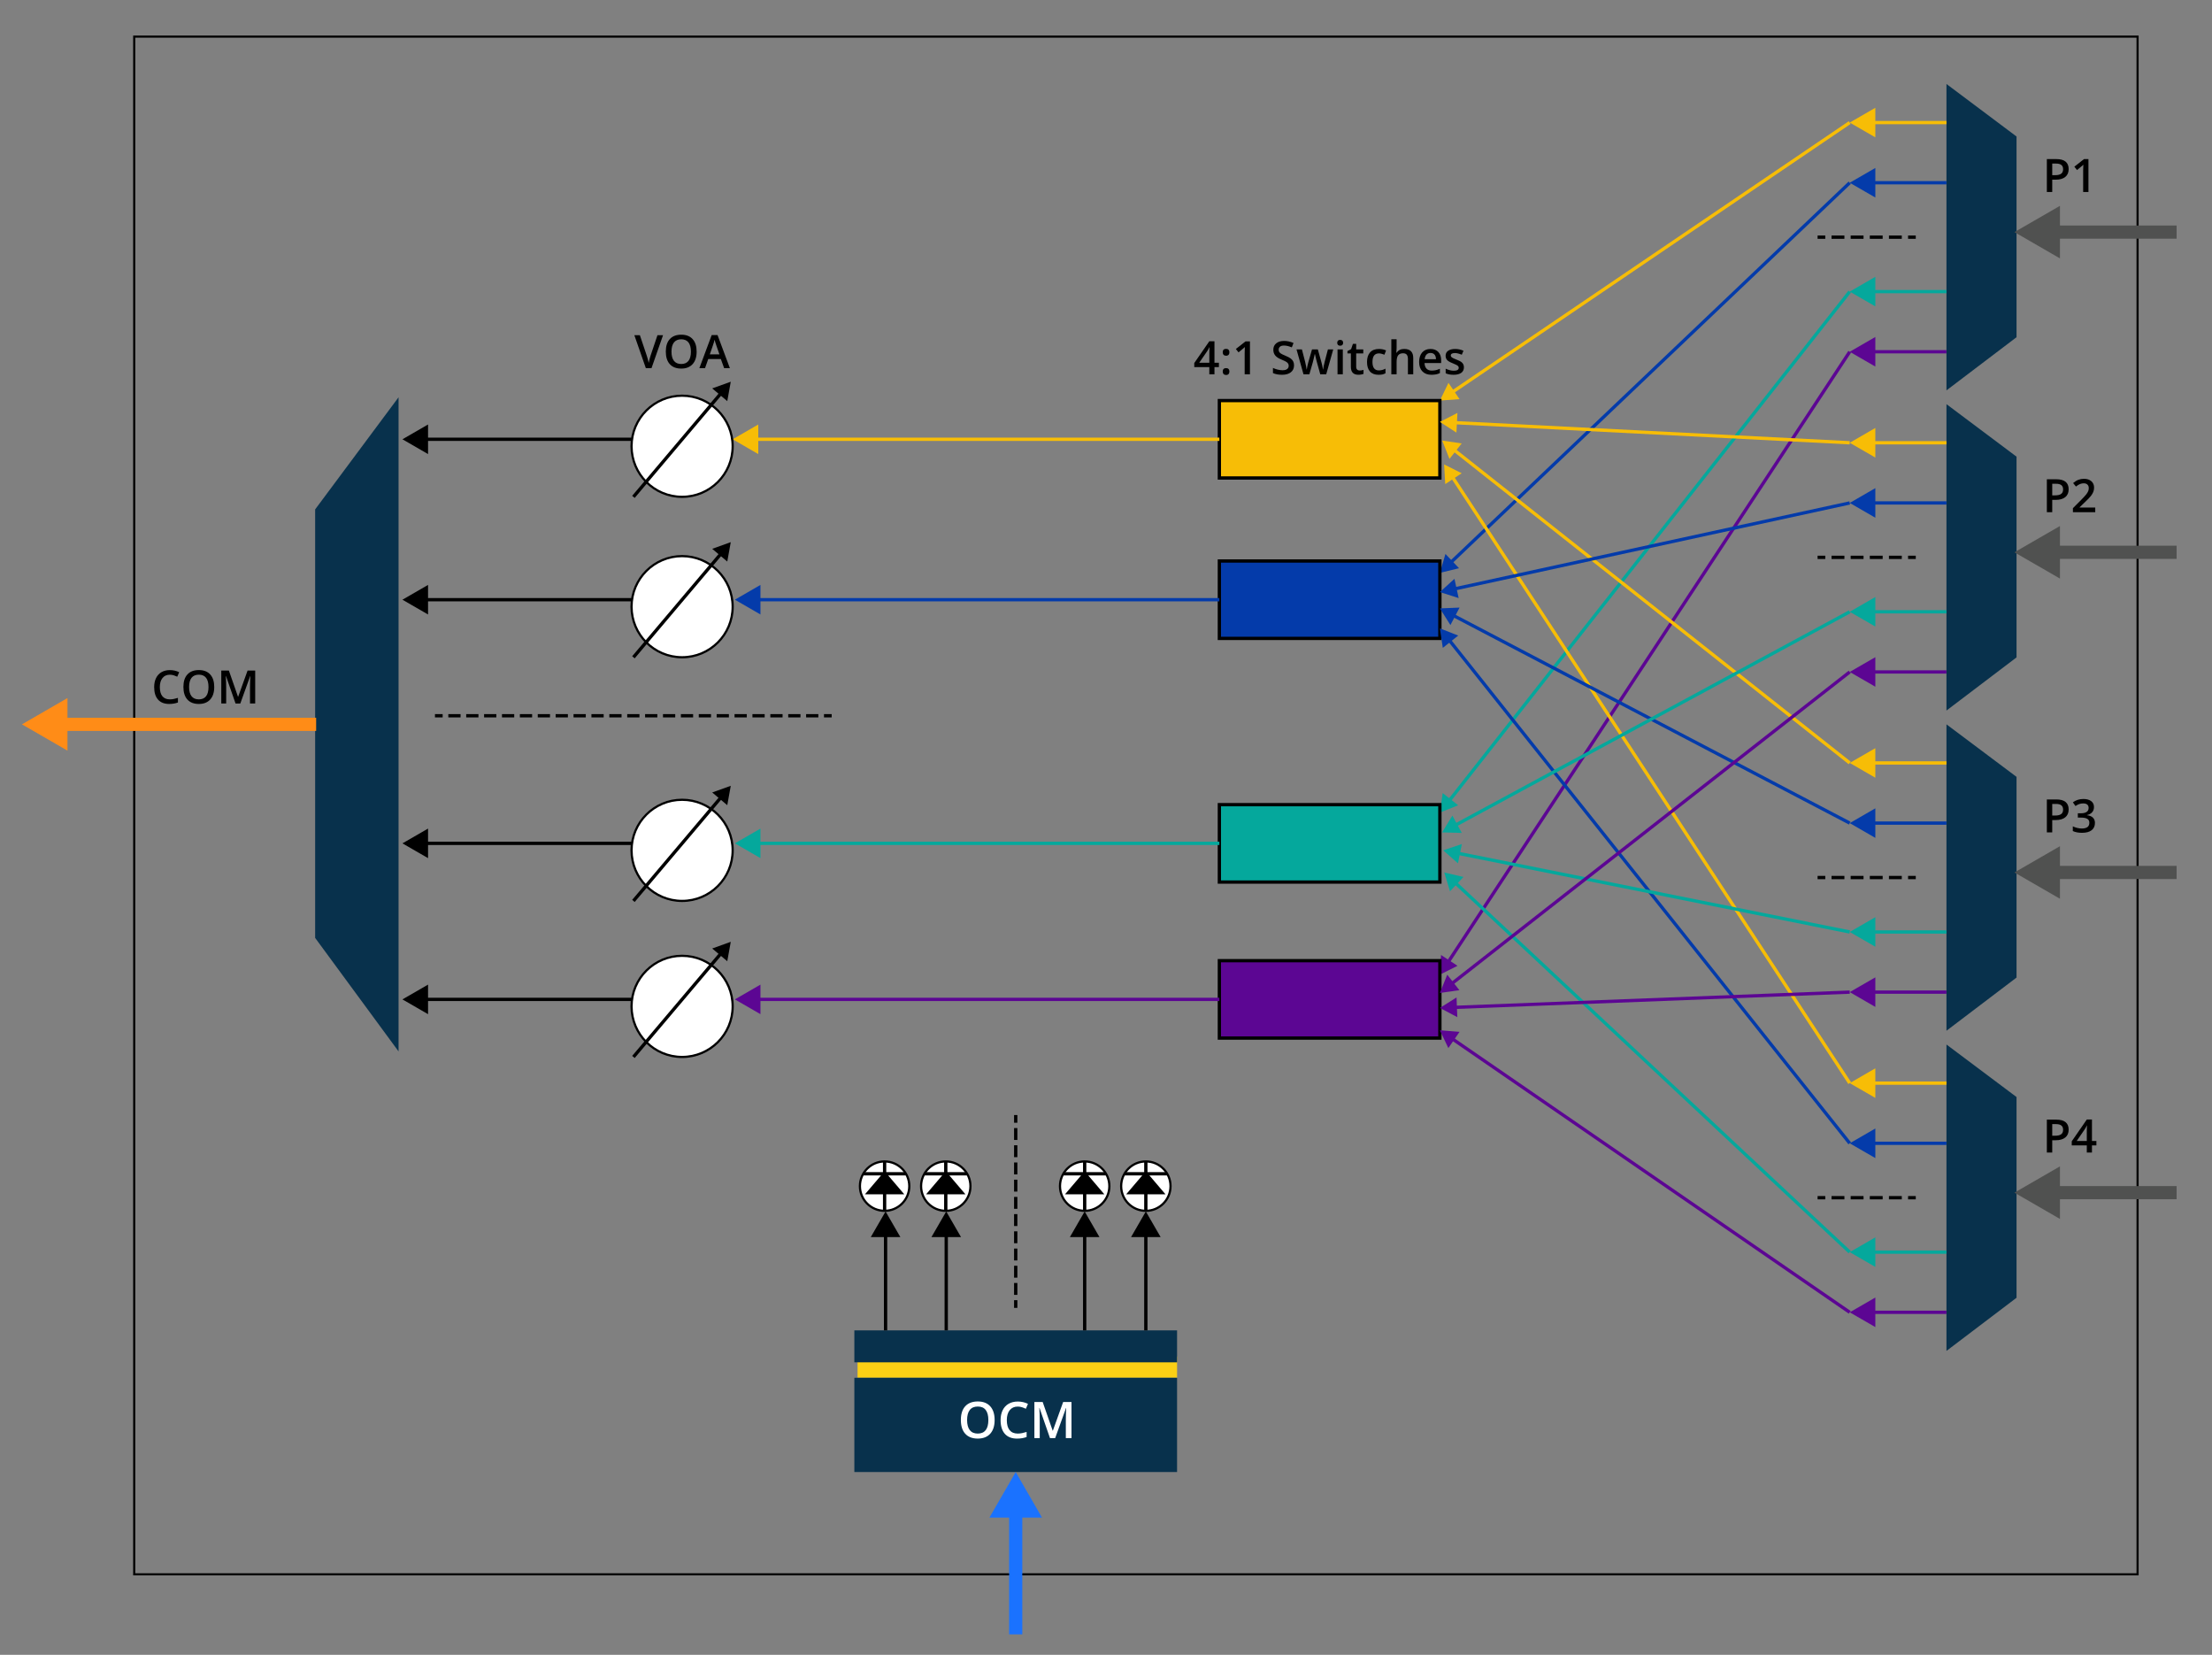 <?xml version="1.0" encoding="utf-8"?>
<!-- Generator: Adobe Illustrator 24.1.1, SVG Export Plug-In . SVG Version: 6.00 Build 0)  -->
<svg version="1.1" id="Layer_1" xmlns="http://www.w3.org/2000/svg" xmlns:xlink="http://www.w3.org/1999/xlink" x="0px" y="0px"
	 viewBox="0 0 1007.22 753.33" style="enable-background:new 0 0 1007.22 753.33;" xml:space="preserve">
<rect x="0" y="0" width="1007.22" height="753.33" fill="#808080" stroke="none"/>
<style type="text/css">
	.st0{fill:none;stroke:#000000;stroke-width:0.96;stroke-linecap:square;stroke-miterlimit:10;}
	.st1{fill-rule:evenodd;clip-rule:evenodd;fill:#FBD015;}
	.st2{fill-rule:evenodd;clip-rule:evenodd;fill:#08314C;}
	.st3{fill:#FFFFFF;}
	.st4{fill:#08314C;}
	.st5{fill:none;stroke:#F7BD06;stroke-width:1.5;stroke-miterlimit:10;}
	.st6{fill:#F7BD06;}
	.st7{fill:none;stroke:#043BAA;stroke-width:1.5;stroke-miterlimit:10;}
	.st8{fill:#043BAA;}
	.st9{fill:none;stroke:#05A89C;stroke-width:1.5;stroke-miterlimit:10;}
	.st10{fill:#05A89C;}
	.st11{fill:none;stroke:#5C0693;stroke-width:1.5;stroke-miterlimit:10;}
	.st12{fill:#5C0693;}
	.st13{fill:none;stroke:#000000;stroke-width:1.5;stroke-linecap:square;stroke-miterlimit:10;}
	.st14{fill:none;stroke:#000000;stroke-width:1.5;stroke-linecap:square;stroke-miterlimit:10;stroke-dasharray:4.356,4.356;}
	.st15{fill:none;stroke:#505150;stroke-width:6;stroke-miterlimit:10;}
	.st16{fill:#505150;}
	.st17{fill:#F7BD06;stroke:#000000;stroke-width:1.5;stroke-miterlimit:10;}
	.st18{fill:#043BAA;stroke:#000000;stroke-width:1.5;stroke-miterlimit:10;}
	.st19{fill:#05A89C;stroke:#000000;stroke-width:1.5;stroke-miterlimit:10;}
	.st20{fill:#5C0693;stroke:#000000;stroke-width:1.5;stroke-miterlimit:10;}
	.st21{fill:#FFFFFF;stroke:#000000;stroke-miterlimit:10;}
	.st22{fill:none;stroke:#000000;stroke-width:1.5;stroke-miterlimit:10;}
	.st23{fill:none;stroke:#000000;stroke-width:1.5;stroke-linecap:square;stroke-miterlimit:10;stroke-dasharray:4.073,4.073;}
	.st24{fill:#FF8C17;}
	.st25{fill:none;stroke:#FF8C17;stroke-width:6;stroke-miterlimit:10;}
	.st26{fill:none;stroke:#000000;stroke-width:1.5;stroke-linecap:square;stroke-miterlimit:10;stroke-dasharray:3.918,3.918;}
	.st27{stroke:#000000;stroke-width:1.5;stroke-miterlimit:10;}
	.st28{fill:#1A72FF;}
	.st29{fill:none;stroke:#1A72FF;stroke-width:6;stroke-miterlimit:10;}
</style>
<rect x="61.11" y="16.67" class="st0" width="912.22" height="700"/>
<g>
	<g>
		<polygon class="st1" points="390.49,617.51 390.49,627.2 535.97,627.2 535.97,617.51 390.49,617.51 		"/>
		<polygon class="st2" points="389.02,627.2 389.02,670.11 535.97,670.11 535.97,627.2 389.02,627.2 		"/>
		<polygon class="st2" points="389.02,605.63 389.02,620.17 535.97,620.17 535.97,605.63 389.02,605.63 		"/>
	</g>
	<g>
		<path class="st3" d="M452.9,646.43c0,2.67-0.67,4.75-2,6.23c-1.34,1.48-3.23,2.22-5.68,2.22c-2.48,0-4.38-0.74-5.71-2.21
			c-1.33-1.47-1.99-3.56-1.99-6.27c0-2.71,0.67-4.79,2-6.24c1.34-1.45,3.24-2.18,5.72-2.18c2.44,0,4.33,0.74,5.66,2.21
			C452.23,641.67,452.9,643.75,452.9,646.43z M440.36,646.43c0,2.02,0.41,3.55,1.22,4.6c0.82,1.04,2.03,1.57,3.63,1.57
			c1.6,0,2.8-0.52,3.61-1.55s1.22-2.57,1.22-4.62c0-2.01-0.4-3.54-1.21-4.58c-0.8-1.04-2-1.56-3.6-1.56c-1.61,0-2.83,0.52-3.64,1.56
			C440.77,642.88,440.36,644.41,440.36,646.43z"/>
		<path class="st3" d="M463.41,640.31c-1.54,0-2.75,0.55-3.64,1.64c-0.88,1.09-1.32,2.6-1.32,4.53c0,2.01,0.42,3.54,1.27,4.57
			s2.08,1.55,3.69,1.55c0.7,0,1.37-0.07,2.02-0.21c0.65-0.14,1.33-0.32,2.03-0.53v2.3c-1.29,0.49-2.75,0.73-4.38,0.73
			c-2.4,0-4.25-0.73-5.54-2.18c-1.29-1.46-1.93-3.54-1.93-6.25c0-1.71,0.31-3.2,0.94-4.48s1.53-2.26,2.71-2.94s2.57-1.02,4.17-1.02
			c1.68,0,3.23,0.35,4.65,1.05l-0.96,2.24c-0.55-0.26-1.14-0.49-1.76-0.69C464.74,640.4,464.09,640.31,463.41,640.31z"/>
		<path class="st3" d="M478.1,654.66l-4.76-13.71h-0.09c0.13,2.04,0.19,3.95,0.19,5.73v7.98H471v-16.42h3.78l4.56,13.06h0.07
			l4.69-13.06h3.8v16.42h-2.58v-8.12c0-0.82,0.02-1.88,0.06-3.19c0.04-1.31,0.08-2.1,0.11-2.38h-0.09l-4.93,13.69H478.1z"/>
	</g>
</g>
<polygon class="st4" points="886.31,38.23 886.31,177.71 918.22,153.5 918.22,62.14 "/>
<g>
	<g>
		<g>
			<line class="st5" x1="886.31" y1="55.8" x2="851.95" y2="55.8"/>
			<g>
				<polygon class="st6" points="853.92,49.07 842.26,55.8 853.92,62.53 				"/>
			</g>
		</g>
	</g>
	<g>
		<g>
			<line class="st7" x1="886.31" y1="83.19" x2="851.95" y2="83.19"/>
			<g>
				<polygon class="st8" points="853.92,76.46 842.26,83.19 853.92,89.92 				"/>
			</g>
		</g>
	</g>
	<g>
		<g>
			<line class="st9" x1="886.31" y1="132.75" x2="851.95" y2="132.75"/>
			<g>
				<polygon class="st10" points="853.92,126.01 842.26,132.75 853.92,139.48 				"/>
			</g>
		</g>
	</g>
	<g>
		<g>
			<line class="st11" x1="886.31" y1="160.13" x2="851.95" y2="160.13"/>
			<g>
				<polygon class="st12" points="853.92,153.4 842.26,160.13 853.92,166.87 				"/>
			</g>
		</g>
	</g>
</g>
<g>
	<g>
		<line class="st13" x1="871.58" y1="107.97" x2="869.58" y2="107.97"/>
		<line class="st14" x1="865.22" y1="107.97" x2="832.55" y2="107.97"/>
		<line class="st13" x1="830.38" y1="107.97" x2="828.38" y2="107.97"/>
	</g>
</g>
<g>
	<g>
		<line class="st15" x1="991.11" y1="105.66" x2="934.49" y2="105.66"/>
		<g>
			<polygon class="st16" points="937.99,93.7 917.26,105.66 937.99,117.63 			"/>
		</g>
	</g>
</g>
<g>
	<path d="M941.95,76.95c0,1.57-0.51,2.77-1.54,3.6s-2.49,1.25-4.38,1.25h-1.56v5.61h-2.45V72.42h4.32c1.87,0,3.28,0.38,4.21,1.15
		C941.48,74.34,941.95,75.46,941.95,76.95z M934.47,79.74h1.3c1.26,0,2.18-0.22,2.77-0.66s0.88-1.12,0.88-2.05
		c0-0.86-0.26-1.5-0.79-1.93s-1.35-0.64-2.46-0.64h-1.7V79.74z"/>
	<path d="M950.96,87.41h-2.41v-9.68c0-1.16,0.03-2.07,0.08-2.75c-0.16,0.16-0.35,0.35-0.58,0.54c-0.23,0.2-1,0.83-2.3,1.89
		l-1.21-1.53l4.41-3.47h2.01V87.41z"/>
</g>
<polygon class="st4" points="886.31,183.98 886.31,323.46 918.22,299.26 918.22,207.89 "/>
<g>
	<g>
		<line class="st13" x1="871.58" y1="253.72" x2="869.58" y2="253.72"/>
		<line class="st14" x1="865.22" y1="253.72" x2="832.55" y2="253.72"/>
		<line class="st13" x1="830.38" y1="253.72" x2="828.38" y2="253.72"/>
	</g>
</g>
<g>
	<g>
		<line class="st15" x1="991.11" y1="251.42" x2="934.49" y2="251.42"/>
		<g>
			<polygon class="st16" points="937.99,239.45 917.26,251.42 937.99,263.39 			"/>
		</g>
	</g>
</g>
<g>
	<path d="M941.95,222.71c0,1.57-0.51,2.77-1.54,3.6s-2.49,1.25-4.38,1.25h-1.56v5.61h-2.45v-14.99h4.32c1.87,0,3.28,0.38,4.21,1.15
		C941.48,220.09,941.95,221.22,941.95,222.71z M934.47,225.5h1.3c1.26,0,2.18-0.22,2.77-0.66s0.88-1.12,0.88-2.05
		c0-0.86-0.26-1.5-0.79-1.93s-1.35-0.64-2.46-0.64h-1.7V225.5z"/>
	<path d="M954.05,233.17h-10.16v-1.83l3.87-3.89c1.14-1.17,1.9-2,2.27-2.49c0.37-0.49,0.64-0.95,0.82-1.38s0.26-0.89,0.26-1.38
		c0-0.68-0.2-1.21-0.61-1.6c-0.41-0.39-0.97-0.58-1.69-0.58c-0.57,0-1.13,0.11-1.67,0.32c-0.54,0.21-1.16,0.59-1.86,1.15l-1.3-1.59
		c0.83-0.7,1.64-1.2,2.43-1.5c0.79-0.29,1.62-0.44,2.51-0.44c1.39,0,2.51,0.36,3.35,1.09c0.84,0.73,1.26,1.71,1.26,2.94
		c0,0.68-0.12,1.32-0.36,1.93c-0.24,0.61-0.62,1.24-1.12,1.88c-0.5,0.65-1.34,1.52-2.51,2.62l-2.6,2.52v0.1h7.12V233.17z"/>
</g>
<polygon class="st4" points="886.31,329.74 886.31,469.22 918.22,445.01 918.22,353.65 "/>
<g>
	<g>
		<line class="st13" x1="871.58" y1="399.48" x2="869.58" y2="399.48"/>
		<line class="st14" x1="865.22" y1="399.48" x2="832.55" y2="399.48"/>
		<line class="st13" x1="830.38" y1="399.48" x2="828.38" y2="399.48"/>
	</g>
</g>
<g>
	<g>
		<line class="st15" x1="991.11" y1="397.17" x2="934.49" y2="397.17"/>
		<g>
			<polygon class="st16" points="937.99,385.21 917.26,397.17 937.99,409.14 			"/>
		</g>
	</g>
</g>
<g>
	<path d="M941.95,368.46c0,1.57-0.51,2.76-1.54,3.6s-2.49,1.25-4.38,1.25h-1.56v5.61h-2.45v-14.99h4.32c1.87,0,3.28,0.38,4.21,1.15
		C941.48,365.85,941.95,366.97,941.95,368.46z M934.47,371.25h1.3c1.26,0,2.18-0.22,2.77-0.66s0.88-1.12,0.88-2.05
		c0-0.86-0.26-1.5-0.79-1.93s-1.35-0.64-2.46-0.64h-1.7V371.25z"/>
	<path d="M953.48,367.38c0,0.95-0.28,1.74-0.83,2.37c-0.55,0.63-1.33,1.06-2.34,1.28v0.08c1.2,0.15,2.11,0.52,2.71,1.12
		c0.6,0.6,0.9,1.39,0.9,2.38c0,1.44-0.51,2.55-1.53,3.34c-1.02,0.78-2.47,1.17-4.35,1.17c-1.66,0-3.06-0.27-4.2-0.81v-2.14
		c0.64,0.31,1.31,0.56,2.02,0.73c0.71,0.17,1.39,0.26,2.05,0.26c1.16,0,2.03-0.22,2.6-0.65s0.86-1.1,0.86-2
		c0-0.8-0.32-1.39-0.95-1.76s-1.63-0.56-2.99-0.56h-1.3v-1.96h1.32c2.39,0,3.59-0.83,3.59-2.48c0-0.64-0.21-1.14-0.63-1.49
		c-0.42-0.35-1.03-0.52-1.85-0.52c-0.57,0-1.12,0.08-1.64,0.24c-0.53,0.16-1.15,0.47-1.87,0.94l-1.18-1.68
		c1.37-1.01,2.97-1.52,4.79-1.52c1.51,0,2.69,0.33,3.54,0.97S953.48,366.23,953.48,367.38z"/>
</g>
<polygon class="st4" points="886.31,475.49 886.31,614.97 918.22,590.77 918.22,499.4 "/>
<g>
	<g>
		<line class="st13" x1="871.58" y1="545.23" x2="869.58" y2="545.23"/>
		<line class="st14" x1="865.22" y1="545.23" x2="832.55" y2="545.23"/>
		<line class="st13" x1="830.38" y1="545.23" x2="828.38" y2="545.23"/>
	</g>
</g>
<g>
	<g>
		<line class="st15" x1="991.11" y1="542.93" x2="934.49" y2="542.93"/>
		<g>
			<polygon class="st16" points="937.99,530.96 917.26,542.93 937.99,554.9 			"/>
		</g>
	</g>
</g>
<g>
	<path d="M941.95,514.22c0,1.57-0.51,2.77-1.54,3.6s-2.49,1.25-4.38,1.25h-1.56v5.61h-2.45v-14.99h4.32c1.87,0,3.28,0.38,4.21,1.15
		C941.48,511.6,941.95,512.73,941.95,514.22z M934.47,517.01h1.3c1.26,0,2.18-0.22,2.77-0.66s0.88-1.12,0.88-2.05
		c0-0.86-0.26-1.5-0.79-1.93s-1.35-0.64-2.46-0.64h-1.7V517.01z"/>
	<path d="M954.58,521.41h-2.02v3.27h-2.35v-3.27h-6.85v-1.86l6.85-9.91h2.35v9.76h2.02V521.41z M950.21,519.41v-3.76
		c0-1.34,0.03-2.44,0.1-3.29h-0.08c-0.19,0.45-0.49,1-0.9,1.64l-3.72,5.41H950.21z"/>
</g>
<g>
	<g>
		<line class="st5" x1="842.26" y1="55.8" x2="660.99" y2="178.73"/>
		<g>
			<polygon class="st6" points="659.55,174.28 655.64,182.35 664.59,181.7 			"/>
		</g>
	</g>
</g>
<g>
	<line class="st10" x1="842.26" y1="132.75" x2="655.64" y2="369.92"/>
	<g>
		<line class="st9" x1="842.26" y1="132.75" x2="659.64" y2="364.84"/>
		<g>
			<polygon class="st10" points="656.92,361.03 655.64,369.92 663.97,366.58 			"/>
		</g>
	</g>
</g>
<g>
	<line class="st12" x1="842.26" y1="160.13" x2="655.64" y2="443.69"/>
	<g>
		<line class="st11" x1="842.26" y1="160.13" x2="659.19" y2="438.29"/>
		<g>
			<polygon class="st12" points="656.17,434.73 655.64,443.69 663.66,439.66 			"/>
		</g>
	</g>
</g>
<g>
	<g>
		<line class="st7" x1="842.26" y1="83.19" x2="660.32" y2="256.33"/>
		<g>
			<polygon class="st8" points="658.18,252.17 655.64,260.78 664.36,258.67 			"/>
		</g>
	</g>
</g>
<rect x="555.23" y="182.35" class="st17" width="100.41" height="35.24"/>
<rect x="555.23" y="255.38" class="st18" width="100.41" height="35.24"/>
<rect x="555.23" y="366.3" class="st19" width="100.41" height="35.24"/>
<rect x="555.23" y="437.32" class="st20" width="100.41" height="35.24"/>
<g>
	<g>
		<line class="st5" x1="842.26" y1="347.31" x2="661.76" y2="204.56"/>
		<g>
			<polygon class="st6" points="665.58,201.86 656.7,200.56 660.01,208.9 			"/>
		</g>
	</g>
</g>
<g>
	<g>
		<line class="st5" x1="842.26" y1="493.07" x2="661.11" y2="216.81"/>
		<g>
			<polygon class="st6" points="665.58,215.44 657.57,211.41 658.08,220.37 			"/>
		</g>
	</g>
</g>
<g>
	<g>
		<line class="st5" x1="842.26" y1="201.56" x2="662.09" y2="192.39"/>
		<g>
			<polygon class="st6" points="663.63,187.98 655.64,192.06 663.18,196.94 			"/>
		</g>
	</g>
</g>
<g>
	<g>
		<line class="st7" x1="842.26" y1="520.46" x2="659.66" y2="291.1"/>
		<g>
			<polygon class="st8" points="663.99,289.33 655.64,286.04 656.97,294.92 			"/>
		</g>
	</g>
</g>
<g>
	<g>
		<line class="st7" x1="842.26" y1="374.7" x2="661.36" y2="279.96"/>
		<g>
			<polygon class="st8" points="664.61,276.59 655.64,276.96 660.44,284.54 			"/>
		</g>
	</g>
</g>
<g>
	<g>
		<line class="st7" x1="842.26" y1="228.95" x2="661.95" y2="268.16"/>
		<g>
			<polygon class="st8" points="662.28,263.49 655.64,269.53 664.19,272.26 			"/>
		</g>
	</g>
</g>
<g>
	<line class="st10" x1="842.26" y1="278.5" x2="656.64" y2="378.92"/>
	<g>
		<line class="st9" x1="842.26" y1="278.5" x2="662.32" y2="375.85"/>
		<g>
			<polygon class="st10" points="661.34,371.28 656.64,378.92 665.61,379.17 			"/>
		</g>
	</g>
</g>
<g>
	<line class="st10" x1="842.26" y1="424.26" x2="657.14" y2="387.09"/>
	<g>
		<line class="st9" x1="842.26" y1="424.26" x2="663.48" y2="388.36"/>
		<g>
			<polygon class="st10" points="665.65,384.22 657.14,387.09 663.88,393.02 			"/>
		</g>
	</g>
</g>
<g>
	<line class="st10" x1="842.26" y1="570.01" x2="657.64" y2="397.17"/>
	<g>
		<line class="st9" x1="842.26" y1="570.01" x2="662.35" y2="401.59"/>
		<g>
			<polygon class="st10" points="666.38,399.21 657.64,397.17 660.24,405.76 			"/>
		</g>
	</g>
</g>
<g>
	<line class="st12" x1="842.26" y1="305.89" x2="655.64" y2="452.02"/>
	<g>
		<line class="st11" x1="842.26" y1="305.89" x2="660.73" y2="448.04"/>
		<g>
			<polygon class="st12" points="658.99,443.7 655.64,452.02 664.53,450.76 			"/>
		</g>
	</g>
</g>
<g>
	<line class="st12" x1="842.26" y1="451.64" x2="655.64" y2="458.84"/>
	<g>
		<line class="st11" x1="842.26" y1="451.64" x2="662.1" y2="458.59"/>
		<g>
			<polygon class="st12" points="663.23,454.06 655.64,458.84 663.58,463.03 			"/>
		</g>
	</g>
</g>
<g>
	<line class="st12" x1="842.26" y1="597.4" x2="655.64" y2="469.01"/>
	<g>
		<line class="st11" x1="842.26" y1="597.4" x2="660.96" y2="472.67"/>
		<g>
			<polygon class="st12" points="664.59,469.72 655.64,469.01 659.5,477.11 			"/>
		</g>
	</g>
</g>
<g>
	<g>
		<g>
			<line class="st5" x1="886.31" y1="201.56" x2="851.95" y2="201.56"/>
			<g>
				<polygon class="st6" points="853.92,194.82 842.26,201.56 853.92,208.29 				"/>
			</g>
		</g>
	</g>
	<g>
		<g>
			<line class="st7" x1="886.31" y1="228.95" x2="851.95" y2="228.95"/>
			<g>
				<polygon class="st8" points="853.92,222.21 842.26,228.95 853.92,235.68 				"/>
			</g>
		</g>
	</g>
	<g>
		<g>
			<line class="st9" x1="886.31" y1="278.5" x2="851.95" y2="278.5"/>
			<g>
				<polygon class="st10" points="853.92,271.77 842.26,278.5 853.92,285.23 				"/>
			</g>
		</g>
	</g>
	<g>
		<g>
			<line class="st11" x1="886.31" y1="305.89" x2="851.95" y2="305.89"/>
			<g>
				<polygon class="st12" points="853.92,299.16 842.26,305.89 853.92,312.62 				"/>
			</g>
		</g>
	</g>
</g>
<g>
	<g>
		<g>
			<line class="st5" x1="886.31" y1="347.31" x2="851.95" y2="347.31"/>
			<g>
				<polygon class="st6" points="853.92,340.58 842.26,347.31 853.92,354.04 				"/>
			</g>
		</g>
	</g>
	<g>
		<g>
			<line class="st7" x1="886.31" y1="374.7" x2="851.95" y2="374.7"/>
			<g>
				<polygon class="st8" points="853.92,367.97 842.26,374.7 853.92,381.43 				"/>
			</g>
		</g>
	</g>
	<g>
		<g>
			<line class="st9" x1="886.31" y1="424.26" x2="851.95" y2="424.26"/>
			<g>
				<polygon class="st10" points="853.92,417.52 842.26,424.26 853.92,430.99 				"/>
			</g>
		</g>
	</g>
	<g>
		<g>
			<line class="st11" x1="886.31" y1="451.64" x2="851.95" y2="451.64"/>
			<g>
				<polygon class="st12" points="853.92,444.91 842.26,451.64 853.92,458.38 				"/>
			</g>
		</g>
	</g>
</g>
<g>
	<g>
		<g>
			<line class="st5" x1="886.31" y1="493.07" x2="851.95" y2="493.07"/>
			<g>
				<polygon class="st6" points="853.92,486.33 842.26,493.07 853.92,499.8 				"/>
			</g>
		</g>
	</g>
	<g>
		<g>
			<line class="st7" x1="886.31" y1="520.46" x2="851.95" y2="520.46"/>
			<g>
				<polygon class="st8" points="853.92,513.72 842.26,520.46 853.92,527.19 				"/>
			</g>
		</g>
	</g>
	<g>
		<g>
			<line class="st9" x1="886.31" y1="570.01" x2="851.95" y2="570.01"/>
			<g>
				<polygon class="st10" points="853.92,563.28 842.26,570.01 853.92,576.74 				"/>
			</g>
		</g>
	</g>
	<g>
		<g>
			<line class="st11" x1="886.31" y1="597.4" x2="851.95" y2="597.4"/>
			<g>
				<polygon class="st12" points="853.92,590.67 842.26,597.4 853.92,604.13 				"/>
			</g>
		</g>
	</g>
</g>
<g>
	<path d="M555.02,167.13H553v3.27h-2.35v-3.27h-6.85v-1.86l6.85-9.91H553v9.76h2.02V167.13z M550.66,165.13v-3.76
		c0-1.34,0.03-2.44,0.1-3.29h-0.08c-0.19,0.45-0.49,1-0.9,1.64l-3.72,5.41H550.66z"/>
	<path d="M556.76,160.36c0-1.03,0.51-1.55,1.52-1.55c0.51,0,0.9,0.14,1.15,0.41s0.38,0.65,0.38,1.14s-0.13,0.87-0.39,1.15
		c-0.26,0.28-0.64,0.43-1.13,0.43s-0.87-0.14-1.13-0.42C556.89,161.24,556.76,160.86,556.76,160.36z M556.76,169.12
		c0-0.5,0.13-0.88,0.39-1.15c0.26-0.27,0.63-0.4,1.13-0.4c0.5,0,0.88,0.14,1.14,0.42c0.26,0.28,0.39,0.65,0.39,1.13
		c0,0.49-0.13,0.87-0.39,1.15c-0.26,0.28-0.64,0.43-1.13,0.43s-0.87-0.14-1.13-0.42C556.89,170,556.76,169.61,556.76,169.12z"/>
	<path d="M569.16,170.4h-2.41v-9.68c0-1.16,0.03-2.07,0.08-2.75c-0.16,0.16-0.35,0.35-0.58,0.54c-0.23,0.2-1,0.83-2.3,1.89
		l-1.21-1.53l4.41-3.47h2.01V170.4z"/>
	<path d="M589.23,166.33c0,1.33-0.48,2.38-1.45,3.14c-0.96,0.76-2.29,1.14-3.99,1.14s-3.08-0.26-4.16-0.79v-2.32
		c0.68,0.32,1.41,0.57,2.18,0.76c0.77,0.18,1.49,0.28,2.15,0.28c0.97,0,1.69-0.18,2.15-0.55c0.46-0.37,0.69-0.86,0.69-1.49
		c0-0.56-0.21-1.04-0.64-1.43s-1.3-0.85-2.63-1.38c-1.37-0.55-2.33-1.19-2.89-1.9c-0.56-0.71-0.84-1.57-0.84-2.56
		c0-1.25,0.44-2.24,1.33-2.95c0.89-0.72,2.08-1.08,3.58-1.08c1.44,0,2.86,0.31,4.29,0.94l-0.78,2c-1.33-0.56-2.52-0.84-3.57-0.84
		c-0.79,0-1.39,0.17-1.8,0.52c-0.41,0.35-0.62,0.8-0.62,1.37c0,0.39,0.08,0.72,0.25,1c0.16,0.28,0.43,0.54,0.81,0.78
		s1.05,0.57,2.03,0.97c1.1,0.46,1.91,0.89,2.42,1.28c0.51,0.4,0.89,0.84,1.13,1.34S589.23,165.65,589.23,166.33z"/>
	<path d="M601.18,170.4l-1.47-5.29c-0.18-0.56-0.5-1.86-0.96-3.91h-0.09c-0.4,1.85-0.71,3.15-0.94,3.93l-1.51,5.27h-2.67
		l-3.18-11.34h2.46l1.45,5.59c0.33,1.38,0.56,2.56,0.7,3.55h0.06c0.07-0.5,0.17-1.07,0.31-1.72c0.14-0.65,0.26-1.13,0.36-1.45
		l1.72-5.97h2.65l1.67,5.97c0.1,0.33,0.23,0.85,0.38,1.54c0.15,0.69,0.24,1.23,0.27,1.61h0.08c0.1-0.84,0.34-2.02,0.72-3.53
		l1.47-5.59h2.42l-3.2,11.34H601.18z"/>
	<path d="M608.89,156.06c0-0.43,0.12-0.76,0.35-0.99c0.24-0.23,0.57-0.35,1.01-0.35c0.42,0,0.75,0.12,0.99,0.35
		c0.24,0.23,0.35,0.56,0.35,0.99c0,0.41-0.12,0.73-0.35,0.97c-0.24,0.24-0.57,0.35-0.99,0.35c-0.44,0-0.77-0.12-1.01-0.35
		C609.01,156.79,608.89,156.47,608.89,156.06z M611.44,170.4h-2.41v-11.34h2.41V170.4z"/>
	<path d="M619.11,168.66c0.59,0,1.18-0.09,1.76-0.28v1.81c-0.27,0.12-0.61,0.21-1.03,0.29c-0.42,0.08-0.86,0.12-1.31,0.12
		c-2.28,0-3.42-1.2-3.42-3.61v-6.11h-1.55v-1.07l1.66-0.88l0.82-2.4h1.49v2.52h3.23v1.83h-3.23v6.07c0,0.58,0.15,1.01,0.44,1.29
		C618.26,168.52,618.64,168.66,619.11,168.66z"/>
	<path d="M627.71,170.61c-1.72,0-3.02-0.5-3.91-1.5c-0.89-1-1.34-2.44-1.34-4.31c0-1.91,0.47-3.37,1.4-4.4
		c0.93-1.03,2.28-1.54,4.04-1.54c1.2,0,2.27,0.22,3.23,0.67l-0.73,1.94c-1.02-0.4-1.86-0.59-2.52-0.59c-1.96,0-2.94,1.3-2.94,3.91
		c0,1.27,0.24,2.23,0.73,2.87c0.49,0.64,1.2,0.96,2.15,0.96c1.07,0,2.09-0.27,3.05-0.8v2.1c-0.43,0.25-0.89,0.43-1.38,0.54
		C629,170.55,628.41,170.61,627.71,170.61z"/>
	<path d="M643.51,170.4h-2.42v-6.97c0-0.88-0.18-1.53-0.53-1.96c-0.35-0.43-0.91-0.65-1.68-0.65c-1.01,0-1.75,0.3-2.23,0.91
		c-0.47,0.61-0.71,1.62-0.71,3.04v5.63h-2.41v-15.96h2.41v4.05c0,0.65-0.04,1.34-0.12,2.08h0.15c0.33-0.55,0.78-0.97,1.37-1.27
		c0.58-0.3,1.27-0.45,2.05-0.45c2.75,0,4.12,1.38,4.12,4.15V170.4z"/>
	<path d="M651.82,170.61c-1.76,0-3.14-0.51-4.14-1.54c-1-1.03-1.49-2.45-1.49-4.25c0-1.85,0.46-3.31,1.38-4.37
		c0.92-1.06,2.19-1.59,3.8-1.59c1.5,0,2.68,0.45,3.55,1.36s1.3,2.16,1.3,3.75v1.3h-7.56c0.03,1.1,0.33,1.95,0.89,2.54
		c0.56,0.59,1.35,0.89,2.37,0.89c0.67,0,1.29-0.06,1.87-0.19c0.58-0.13,1.2-0.34,1.86-0.63v1.96c-0.59,0.28-1.18,0.48-1.78,0.59
		S652.59,170.61,651.82,170.61z M651.38,160.68c-0.77,0-1.38,0.24-1.84,0.73c-0.46,0.49-0.74,1.19-0.83,2.12h5.15
		c-0.01-0.94-0.24-1.65-0.68-2.13C652.75,160.92,652.15,160.68,651.38,160.68z"/>
	<path d="M666.59,167.17c0,1.11-0.4,1.96-1.21,2.55s-1.96,0.89-3.46,0.89c-1.51,0-2.72-0.23-3.64-0.69v-2.08
		c1.33,0.62,2.57,0.92,3.72,0.92c1.48,0,2.22-0.45,2.22-1.34c0-0.29-0.08-0.53-0.25-0.72s-0.43-0.39-0.81-0.59s-0.9-0.44-1.57-0.7
		c-1.31-0.51-2.19-1.01-2.65-1.52c-0.46-0.51-0.69-1.16-0.69-1.97c0-0.97,0.39-1.72,1.17-2.26c0.78-0.54,1.85-0.8,3.19-0.8
		c1.33,0,2.59,0.27,3.78,0.81l-0.78,1.81c-1.22-0.51-2.25-0.76-3.09-0.76c-1.27,0-1.91,0.36-1.91,1.09c0,0.36,0.17,0.66,0.5,0.9
		c0.33,0.25,1.05,0.58,2.17,1.02c0.94,0.36,1.62,0.69,2.04,0.99s0.74,0.65,0.94,1.04S666.59,166.63,666.59,167.17z"/>
</g>
<g>
	<g>
		<line class="st5" x1="555.23" y1="199.97" x2="343.3" y2="199.97"/>
		<g>
			<polygon class="st6" points="345.27,193.24 333.62,199.97 345.27,206.71 			"/>
		</g>
	</g>
</g>
<g>
	<g>
		<line class="st7" x1="555.23" y1="273" x2="344.3" y2="273"/>
		<g>
			<polygon class="st8" points="346.27,266.27 334.62,273 346.27,279.73 			"/>
		</g>
	</g>
</g>
<g>
	<g>
		<line class="st9" x1="555.23" y1="383.92" x2="344.3" y2="383.92"/>
		<g>
			<polygon class="st10" points="346.27,377.19 334.62,383.92 346.27,390.65 			"/>
		</g>
	</g>
</g>
<g>
	<g>
		<line class="st11" x1="555.23" y1="454.95" x2="344.3" y2="454.95"/>
		<g>
			<polygon class="st12" points="346.27,448.22 334.62,454.95 346.27,461.68 			"/>
		</g>
	</g>
</g>
<g>
	<circle class="st21" cx="310.59" cy="203.15" r="23.02"/>
	<g>
		<g>
			<line class="st22" x1="288.43" y1="226.18" x2="328.58" y2="178.7"/>
			<g>
				<polygon points="331.16,182.6 332.75,173.77 324.3,176.81 				"/>
			</g>
		</g>
	</g>
</g>
<g>
	<circle class="st21" cx="310.59" cy="276.18" r="23.02"/>
	<g>
		<g>
			<line class="st22" x1="288.43" y1="299.21" x2="328.58" y2="251.73"/>
			<g>
				<polygon points="331.16,255.63 332.75,246.8 324.3,249.84 				"/>
			</g>
		</g>
	</g>
</g>
<g>
	<circle class="st21" cx="310.59" cy="387.1" r="23.02"/>
	<g>
		<g>
			<line class="st22" x1="288.43" y1="410.12" x2="328.58" y2="362.65"/>
			<g>
				<polygon points="331.16,366.55 332.75,357.72 324.3,360.75 				"/>
			</g>
		</g>
	</g>
</g>
<g>
	<circle class="st21" cx="310.59" cy="458.13" r="23.02"/>
	<g>
		<g>
			<line class="st22" x1="288.43" y1="481.15" x2="328.58" y2="433.68"/>
			<g>
				<polygon points="331.16,437.58 332.75,428.74 324.3,431.78 				"/>
			</g>
		</g>
	</g>
</g>
<g>
	<g>
		<g>
			<line class="st22" x1="287.57" y1="199.97" x2="192.94" y2="199.97"/>
			<g>
				<polygon points="194.91,193.24 183.25,199.97 194.91,206.71 				"/>
			</g>
		</g>
	</g>
	<g>
		<g>
			<line class="st22" x1="287.57" y1="454.95" x2="192.94" y2="454.95"/>
			<g>
				<polygon points="194.91,448.22 183.25,454.95 194.91,461.68 				"/>
			</g>
		</g>
	</g>
	<g>
		<g>
			<line class="st22" x1="287.57" y1="383.92" x2="192.94" y2="383.92"/>
			<g>
				<polygon points="194.91,377.19 183.25,383.92 194.91,390.65 				"/>
			</g>
		</g>
	</g>
	<g>
		<g>
			<line class="st22" x1="287.57" y1="273" x2="192.94" y2="273"/>
			<g>
				<polygon points="194.91,266.27 183.25,273 194.91,279.73 				"/>
			</g>
		</g>
	</g>
</g>
<g>
	<path d="M299.37,152.6h2.54l-5.25,14.99h-2.58l-5.23-14.99h2.52l3.13,9.32c0.16,0.44,0.34,1.02,0.52,1.72
		c0.18,0.7,0.3,1.22,0.36,1.56c0.09-0.52,0.23-1.12,0.41-1.8c0.19-0.68,0.33-1.19,0.45-1.52L299.37,152.6z"/>
	<path d="M317.21,160.07c0,2.44-0.61,4.34-1.83,5.69c-1.22,1.35-2.95,2.03-5.18,2.03c-2.26,0-4-0.67-5.21-2.01
		c-1.21-1.34-1.82-3.25-1.82-5.73s0.61-4.38,1.83-5.7c1.22-1.33,2.96-1.99,5.22-1.99c2.23,0,3.95,0.67,5.17,2.02
		S317.21,157.62,317.21,160.07z M305.76,160.07c0,1.85,0.37,3.25,1.12,4.2c0.75,0.95,1.85,1.43,3.31,1.43c1.46,0,2.55-0.47,3.3-1.42
		c0.74-0.94,1.11-2.35,1.11-4.21c0-1.84-0.37-3.23-1.1-4.18c-0.74-0.95-1.83-1.43-3.29-1.43c-1.47,0-2.58,0.48-3.33,1.43
		C306.14,156.84,305.76,158.23,305.76,160.07z"/>
	<path d="M329.73,167.59l-1.5-4.16h-5.73l-1.47,4.16h-2.58l5.61-15.05h2.67l5.61,15.05H329.73z M327.58,161.31l-1.41-4.08
		c-0.1-0.27-0.24-0.7-0.43-1.29c-0.18-0.59-0.31-1.02-0.37-1.29c-0.18,0.84-0.46,1.76-0.81,2.76l-1.35,3.91H327.58z"/>
</g>
<polygon class="st4" points="181.48,180.85 181.48,478.63 143.5,426.96 143.5,231.89 "/>
<g>
	<g>
		<line class="st13" x1="377.95" y1="325.83" x2="375.95" y2="325.83"/>
		<line class="st23" x1="371.88" y1="325.83" x2="202.85" y2="325.83"/>
		<line class="st13" x1="200.81" y1="325.83" x2="198.81" y2="325.83"/>
	</g>
</g>
<g>
	<line class="st24" x1="143.95" y1="329.74" x2="10" y2="329.74"/>
	<g>
		<line class="st25" x1="143.95" y1="329.74" x2="27.22" y2="329.74"/>
		<g>
			<polygon class="st24" points="30.72,317.77 10,329.74 30.72,341.71 			"/>
		</g>
	</g>
</g>
<g>
	<path d="M77.31,307.15c-1.41,0-2.52,0.5-3.32,1.5c-0.81,1-1.21,2.38-1.21,4.13c0,1.84,0.39,3.23,1.16,4.17
		c0.78,0.94,1.9,1.42,3.37,1.42c0.63,0,1.25-0.06,1.85-0.19c0.59-0.13,1.21-0.29,1.86-0.49v2.1c-1.18,0.44-2.51,0.67-4,0.67
		c-2.19,0-3.88-0.66-5.06-1.99s-1.76-3.23-1.76-5.71c0-1.56,0.29-2.92,0.86-4.09c0.57-1.17,1.4-2.06,2.48-2.69s2.35-0.93,3.8-0.93
		c1.53,0,2.95,0.32,4.25,0.96l-0.88,2.04c-0.51-0.24-1.04-0.45-1.6-0.63C78.52,307.24,77.93,307.15,77.31,307.15z"/>
	<path d="M97.55,312.74c0,2.44-0.61,4.34-1.83,5.69c-1.22,1.35-2.95,2.03-5.18,2.03c-2.26,0-4-0.67-5.21-2.01
		c-1.21-1.34-1.82-3.25-1.82-5.73s0.61-4.38,1.83-5.7c1.22-1.33,2.96-1.99,5.22-1.99c2.23,0,3.95,0.67,5.17,2.02
		S97.55,310.29,97.55,312.74z M86.1,312.74c0,1.85,0.37,3.25,1.12,4.2c0.75,0.95,1.85,1.43,3.31,1.43c1.46,0,2.55-0.47,3.3-1.42
		c0.74-0.94,1.11-2.35,1.11-4.21c0-1.84-0.37-3.23-1.1-4.18c-0.74-0.95-1.83-1.43-3.29-1.43c-1.47,0-2.58,0.48-3.33,1.43
		C86.48,309.5,86.1,310.9,86.1,312.74z"/>
	<path d="M107.25,320.25l-4.35-12.52h-0.08c0.12,1.86,0.17,3.6,0.17,5.23v7.29h-2.23v-14.99h3.46l4.16,11.93h0.06l4.29-11.93h3.47
		v14.99h-2.36v-7.41c0-0.75,0.02-1.72,0.06-2.91c0.04-1.2,0.07-1.92,0.1-2.17h-0.08l-4.5,12.5H107.25z"/>
</g>
<g>
	<g>
		<line class="st13" x1="462.5" y1="508.35" x2="462.5" y2="510.35"/>
		<line class="st26" x1="462.5" y1="514.27" x2="462.5" y2="590.67"/>
		<line class="st13" x1="462.5" y1="592.63" x2="462.5" y2="594.63"/>
	</g>
</g>
<g>
	<g>
		<g>
			<line class="st22" x1="521.75" y1="605.63" x2="521.75" y2="561.18"/>
			<g>
				<polygon points="528.48,563.15 521.75,551.49 515.02,563.15 				"/>
			</g>
		</g>
	</g>
	<g>
		<g>
			<line class="st22" x1="403.24" y1="605.63" x2="403.24" y2="561.18"/>
			<g>
				<polygon points="409.97,563.15 403.24,551.49 396.51,563.15 				"/>
			</g>
		</g>
	</g>
	<g>
		<g>
			<line class="st22" x1="430.86" y1="605.63" x2="430.86" y2="561.18"/>
			<g>
				<polygon points="437.59,563.15 430.86,551.49 424.13,563.15 				"/>
			</g>
		</g>
	</g>
	<g>
		<g>
			<line class="st22" x1="493.9" y1="605.63" x2="493.9" y2="561.18"/>
			<g>
				<polygon points="500.63,563.15 493.9,551.49 487.17,563.15 				"/>
			</g>
		</g>
	</g>
</g>
<g>
	<circle class="st21" cx="521.75" cy="539.96" r="11.24"/>
	<line class="st22" x1="521.75" y1="528.71" x2="521.75" y2="551.2"/>
	<line class="st22" x1="512.06" y1="534.33" x2="531.43" y2="534.34"/>
	<polygon class="st27" points="521.75,534.33 514.42,542.93 529.07,542.93 	"/>
</g>
<g>
	<circle class="st21" cx="493.9" cy="539.96" r="11.24"/>
	<line class="st22" x1="493.9" y1="528.71" x2="493.9" y2="551.2"/>
	<line class="st22" x1="484.21" y1="534.33" x2="503.59" y2="534.34"/>
	<polygon class="st27" points="493.9,534.33 486.57,542.93 501.23,542.93 	"/>
</g>
<g>
	<line class="st28" x1="462.5" y1="744" x2="462.5" y2="670.11"/>
	<g>
		<line class="st29" x1="462.5" y1="744" x2="462.5" y2="687.33"/>
		<g>
			<polygon class="st28" points="474.46,690.84 462.5,670.11 450.53,690.84 			"/>
		</g>
	</g>
</g>
<g>
	<circle class="st21" cx="430.65" cy="539.96" r="11.24"/>
	<line class="st22" x1="430.65" y1="528.71" x2="430.65" y2="551.2"/>
	<line class="st22" x1="420.96" y1="534.33" x2="440.34" y2="534.34"/>
	<polygon class="st27" points="430.65,534.33 423.32,542.93 437.98,542.93 	"/>
</g>
<g>
	<circle class="st21" cx="402.8" cy="539.96" r="11.24"/>
	<line class="st22" x1="402.8" y1="528.71" x2="402.8" y2="551.2"/>
	<line class="st22" x1="393.12" y1="534.33" x2="412.49" y2="534.34"/>
	<polygon class="st27" points="402.8,534.33 395.48,542.93 410.13,542.93 	"/>
</g>
<g>
</g>
<g>
</g>
<g>
</g>
<g>
</g>
<g>
</g>
<g>
</g>
</svg>

